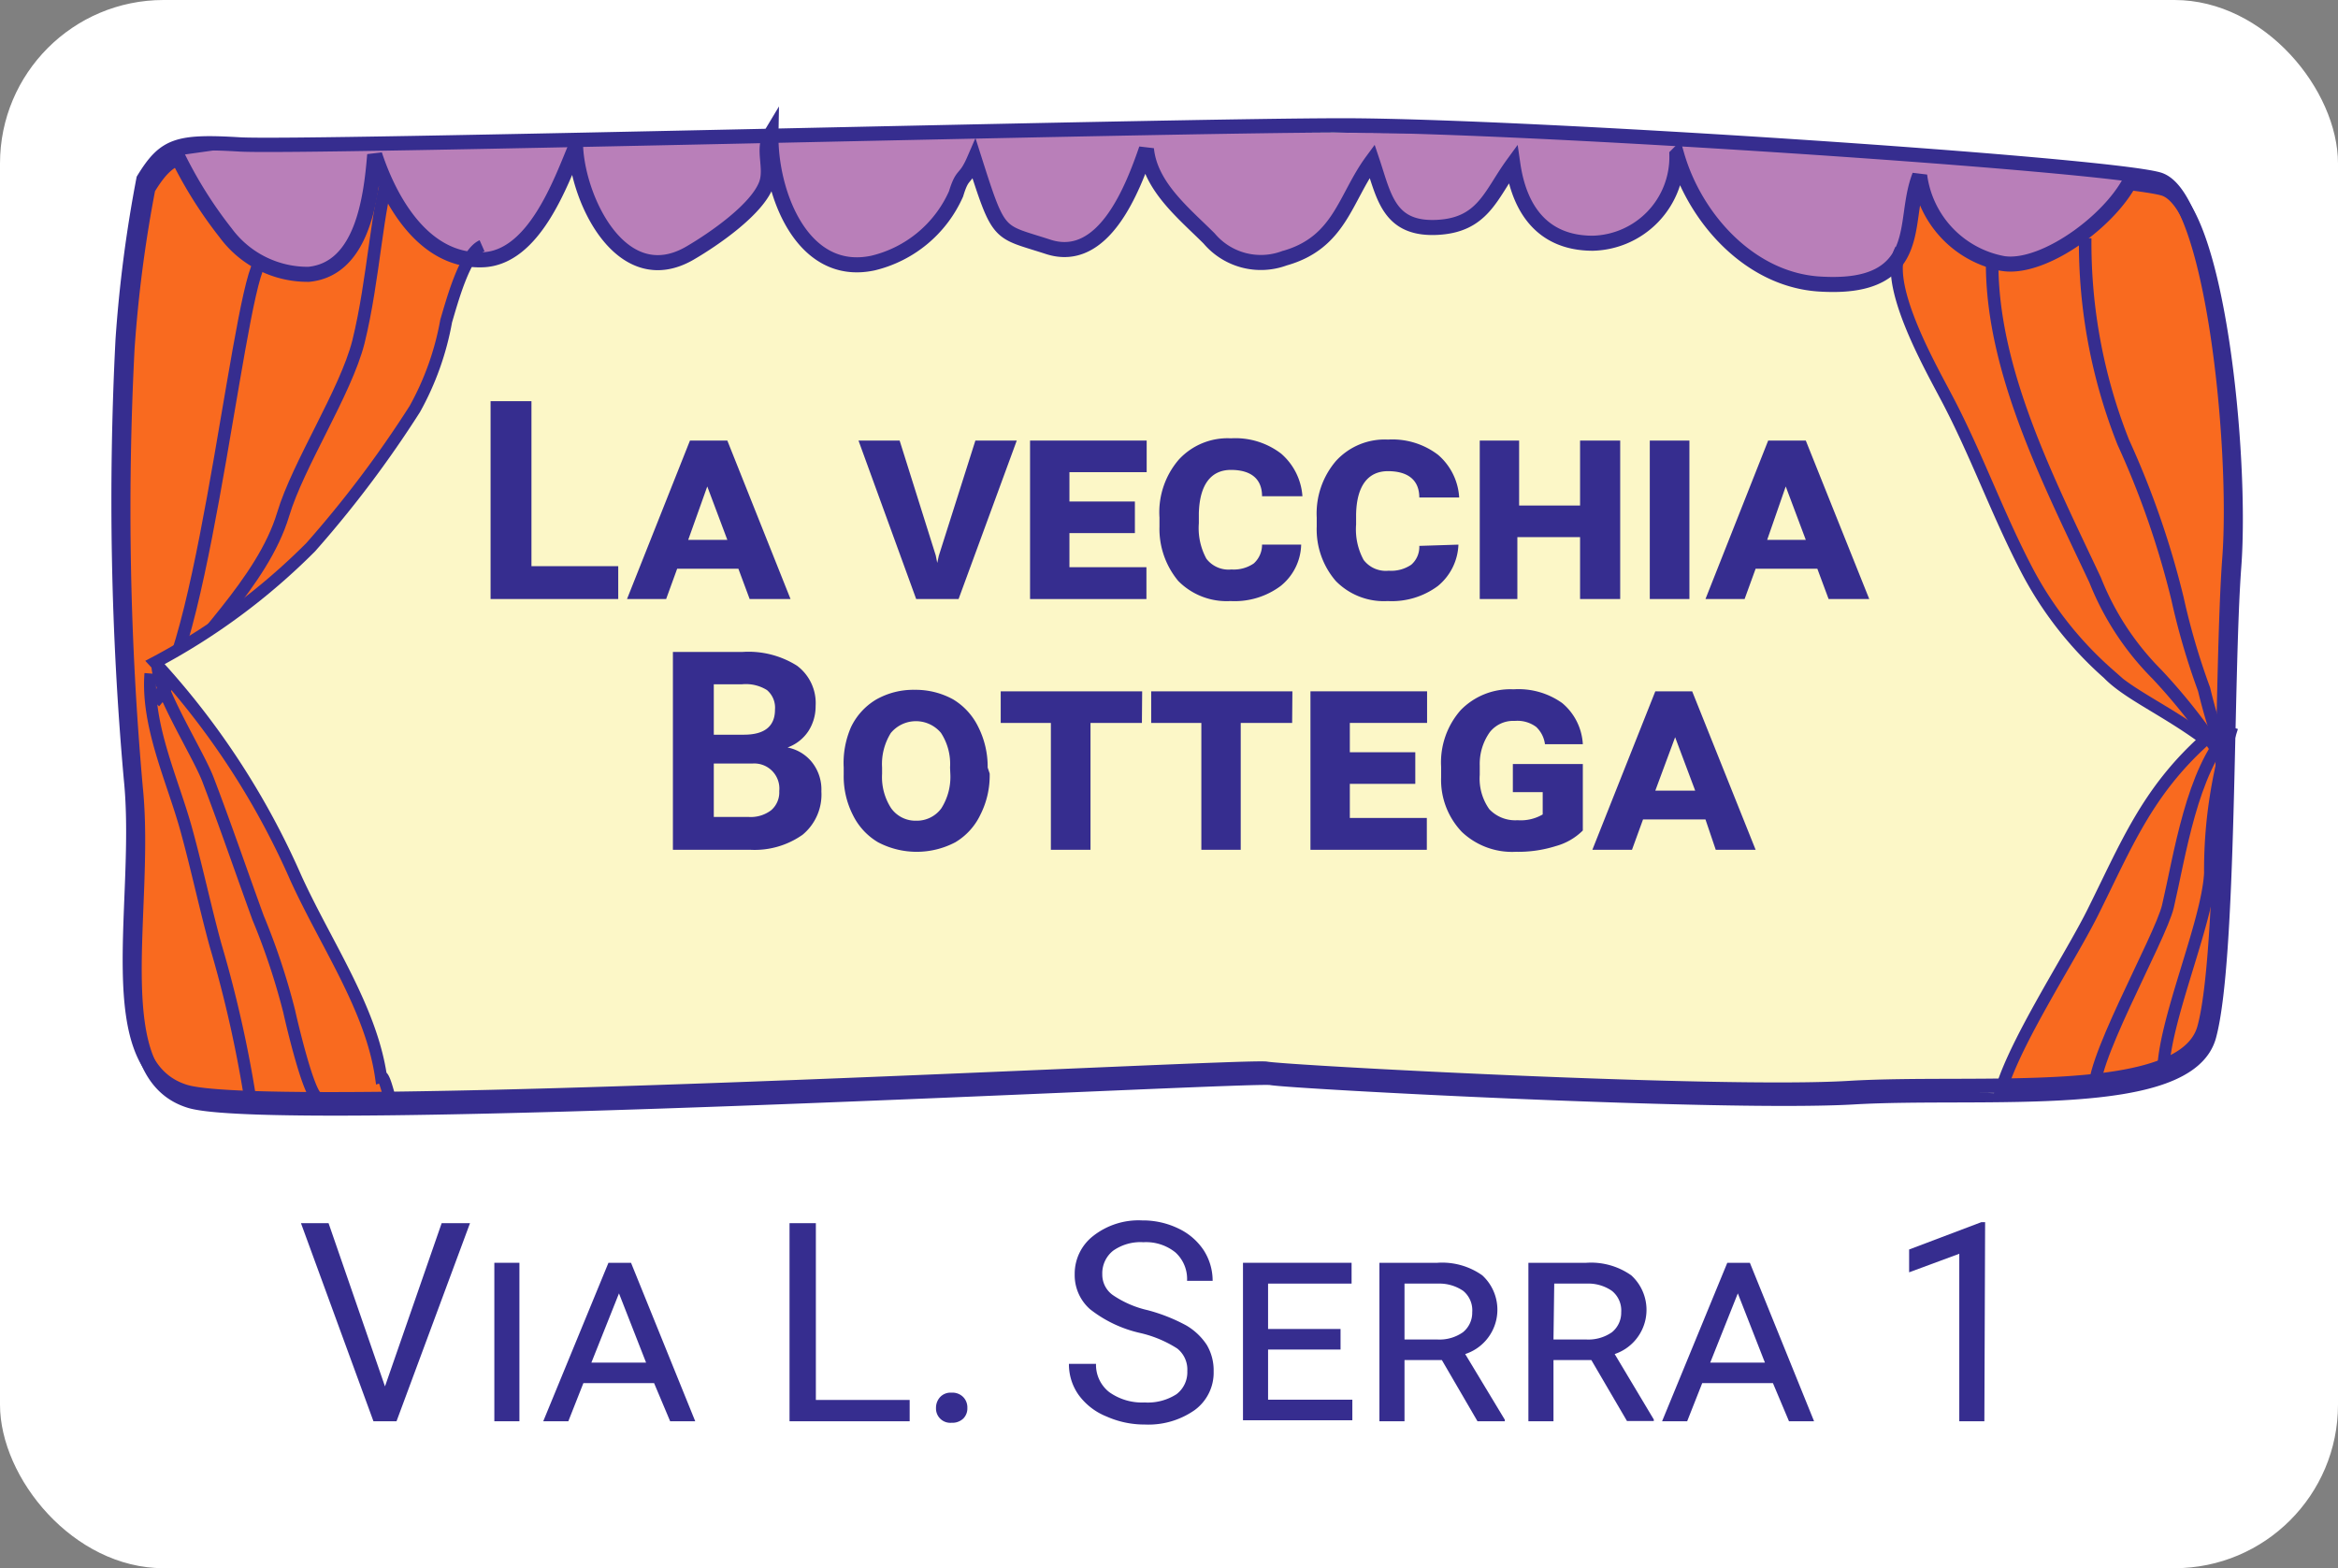 <svg xmlns="http://www.w3.org/2000/svg" viewBox="0 0 93.22 62.54"><rect x="0" y="0" width="93.22" height="62.54" fill="#808080" stroke="none"/><defs><style>.cls-1{fill:#fff;}.cls-2{fill:#f96a1f;}.cls-2,.cls-3,.cls-6,.cls-7,.cls-8{stroke:#362d8f;}.cls-2,.cls-8{stroke-width:0.57px;}.cls-3,.cls-6,.cls-7,.cls-8{fill:none;}.cls-3{stroke-width:0.5px;}.cls-4{fill:#fcf7c7;}.cls-5{fill:#b97fb9;}.cls-6{stroke-width:0.48px;}.cls-7{stroke-width:0.6px;}.cls-9{fill:#362d8f;}</style></defs><g id="insegna_1" data-name="insegna 1"><rect class="cls-1" width="93.22" height="62.54" rx="6.52"/><path class="cls-2" d="M5.91,7.52a52.79,52.79,0,0,0-.83,6.39,125.38,125.38,0,0,0,.33,17.51c.5,4.88-1.33,11.43,2.17,12.49s42.27-1.07,43.1-.92,18.07,1.07,23.23.77,13.34.61,14.17-2.44.67-14.31,1-18.73S88.41,8.13,86.25,7.52,60.91,5.39,53.75,5.39s-41.5.91-44,.76S6.75,6.15,5.91,7.52Z"/><path class="cls-3" d="M79.43,10.51c0,4.33,2.29,8.75,4.11,12.63A11.11,11.11,0,0,0,86,26.89a23.62,23.62,0,0,1,2.87,3.75"/><path class="cls-3" d="M83.14,9.5a21.55,21.55,0,0,0,1.52,8.14,34.81,34.81,0,0,1,2.16,6.23,27.86,27.86,0,0,0,1.06,3.62,22,22,0,0,0,.91,2.9"/><path class="cls-3" d="M15.54,6.89c-.5,1.2-.63,4.25-1.25,6.75-.51,2-2.4,4.87-3,6.87-.82,2.73-3.58,5.14-5,7.38"/><path class="cls-3" d="M10.5,10.36C9.64,10.27,8.21,25.75,6.16,28"/><path class="cls-4" d="M47.82,42.58,15.61,43.87c-.07.14-.29-1.15-.46-1.09-.44-2.73-2.18-5.26-3.4-7.93a31.19,31.19,0,0,0-5.6-8.59,25.73,25.73,0,0,0,6.2-4.6,43.41,43.41,0,0,0,4.15-5.51,11.07,11.07,0,0,0,1.25-3.51c.21-.7,3.18-6.13,3.89-6.44L50.81,5.11l24,1.52c-.71,1.32,2.07,7.7,2.75,9,1.18,2.24,2,4.61,3.19,6.86A14.4,14.4,0,0,0,84,26.69c.79.82,2.28,1.46,3.88,2.64-2.35,2.09-3.17,4.24-4.52,6.93-.95,1.89-3.3,5.47-3.7,7.34Z"/><path class="cls-5" d="M85.32,7c-.65,1.75-3.54,3.93-5.24,3.67A4.11,4.11,0,0,1,76.76,7.1c-.4,1-.29,2.11-.7,3-.56,1.27-2,1.41-3.26,1.34-2.8-.15-5-2.62-5.73-5.15a3.43,3.43,0,0,1-3.35,3.52c-2,0-2.93-1.35-3.18-3.15-.9,1.17-1.2,2.4-3.07,2.48s-2.08-1.26-2.54-2.65c-1.09,1.48-1.29,3.26-3.5,3.88a2.71,2.71,0,0,1-3-.79c-1-1-2.35-2.07-2.49-3.58C45.37,7.57,44.2,10.69,42,10,40,9.3,40,9.61,39,6.47c-.38.88-.46.48-.73,1.37A4.91,4.91,0,0,1,35,10.6c-2.85.61-4.11-2.85-4.07-5.13-.36.6.06,1.33-.18,2-.39,1-2.08,2.17-3,2.71-2.7,1.62-4.49-2-4.6-4.21-.6,1.47-1.67,4.42-3.69,4.5-2.35.09-3.71-2.34-4.32-4.19C15,7.94,14.68,10.8,12.52,11A4,4,0,0,1,9.23,9.39a16.7,16.7,0,0,1-2-3.21l3.63-.51s24.2-.43,30.23-.43,27,.11,29.69.34S85.32,7,85.32,7Z"/><path class="cls-6" d="M19.22,9.8c-.7.31-1.22,2.31-1.43,3a11.32,11.32,0,0,1-1.25,3.51,44.13,44.13,0,0,1-4.15,5.51,25.85,25.85,0,0,1-6.21,4.6A31.07,31.07,0,0,1,11.79,35c1.21,2.66,3,5.2,3.4,7.93.17-.06.39,1.23.46,1.08"/><path class="cls-6" d="M6.29,26.4c-.17.85,1.58,3.59,2,4.68.7,1.83,1.33,3.68,2,5.52a27.17,27.17,0,0,1,1.24,3.73c.13.59.77,3.28,1.12,3.44"/><path class="cls-6" d="M6,26.86c-.16,2.06.86,4.2,1.41,6.16.43,1.55.76,3.12,1.18,4.66a48.15,48.15,0,0,1,1.44,6.48"/><path class="cls-6" d="M79.71,43.77c.41-1.88,2.76-5.45,3.71-7.34,1.35-2.7,2.17-4.84,4.51-6.94-1.59-1.18-3.09-1.81-3.88-2.63a14.4,14.4,0,0,1-3.29-4.23c-1.16-2.24-2-4.62-3.19-6.85-.68-1.29-2.49-4.51-1.78-5.83"/><path class="cls-6" d="M88.91,29.14c-1.52,1.59-2,5-2.47,7-.29,1.27-3.37,6.66-2.87,7.51"/><path class="cls-6" d="M89,29a18.87,18.87,0,0,0-.88,5.82c-.1,2-1.89,6-1.87,8"/><path class="cls-7" d="M85.1,6.85c-.64,1.74-3.54,3.92-5.23,3.66A4.11,4.11,0,0,1,76.54,7c-.39,1-.28,2.11-.69,3-.57,1.26-2,1.4-3.26,1.33-2.8-.15-5-2.61-5.73-5.14a3.44,3.44,0,0,1-3.35,3.51c-2,0-2.93-1.35-3.19-3.15C59.43,7.77,59.13,9,57.25,9.07s-2.07-1.25-2.54-2.65c-1.09,1.48-1.28,3.26-3.5,3.88a2.7,2.7,0,0,1-3-.79c-1-1-2.35-2.07-2.5-3.57-.53,1.53-1.69,4.64-3.93,3.9-2-.65-1.93-.34-2.93-3.48-.38.88-.46.48-.73,1.37a4.86,4.86,0,0,1-3.31,2.76c-2.85.61-4.11-2.84-4.07-5.13-.36.6.06,1.34-.19,2-.38,1-2.08,2.17-3,2.71-2.71,1.62-4.49-2-4.6-4.21-.61,1.47-1.67,4.42-3.7,4.5-2.34.09-3.7-2.33-4.31-4.19-.14,1.7-.48,4.56-2.63,4.77A4.06,4.06,0,0,1,9,9.29a17,17,0,0,1-2-3.22"/><path class="cls-8" d="M5.72,7.15a53.22,53.22,0,0,0-.83,6.4,125.38,125.38,0,0,0,.33,17.51c.5,4.87-1.33,11.42,2.17,12.48s42.27-1.07,43.1-.92,18.07,1.08,23.23.77S87.06,44,87.89,41s.67-14.32,1-18.73S88.22,7.76,86.06,7.15,60.72,5,53.56,5s-41.5.91-44,.76S6.56,5.78,5.72,7.15Z"/></g><g id="testo_1" data-name="testo 1"><path class="cls-9" d="M15.35,55.29l2.26-6.51h1.13l-2.93,7.9h-.92L12,48.78H13.1Z"/><path class="cls-9" d="M20.71,56.68h-1V50.36h1Z"/><path class="cls-9" d="M26.08,55.16H23.26l-.6,1.52h-1l2.6-6.32h.9l2.56,6.32h-1Zm-2.5-.82h2.18l-1.08-2.76Z"/><path class="cls-9" d="M32.53,55.83h3.74v.85H31.48v-7.9h1.05Z"/><path class="cls-9" d="M37.32,56.15a.63.63,0,0,1,.16-.43.57.57,0,0,1,.46-.18.6.6,0,0,1,.47.18.59.59,0,0,1,.16.43.57.57,0,0,1-.16.42.63.63,0,0,1-.47.17.57.57,0,0,1-.62-.59Z"/><path class="cls-9" d="M45.46,53.16a5,5,0,0,1-2-.95,1.81,1.81,0,0,1-.61-1.39,1.91,1.91,0,0,1,.75-1.54,2.93,2.93,0,0,1,1.94-.61A3.25,3.25,0,0,1,47,49a2.47,2.47,0,0,1,1,.87,2.25,2.25,0,0,1,.35,1.21H47.33a1.43,1.43,0,0,0-.46-1.13,1.86,1.86,0,0,0-1.28-.41,1.89,1.89,0,0,0-1.21.34,1.15,1.15,0,0,0-.43.94,1,1,0,0,0,.41.82,4.05,4.05,0,0,0,1.4.61,6.92,6.92,0,0,1,1.54.61,2.47,2.47,0,0,1,.82.78,2,2,0,0,1,.27,1.05,1.85,1.85,0,0,1-.75,1.54,3.21,3.21,0,0,1-2,.58,3.7,3.7,0,0,1-1.52-.32A2.54,2.54,0,0,1,43,55.62a2.11,2.11,0,0,1-.38-1.23H43.7a1.38,1.38,0,0,0,.53,1.13,2.25,2.25,0,0,0,1.41.41,2.11,2.11,0,0,0,1.27-.33,1.1,1.1,0,0,0,.43-.92,1.07,1.07,0,0,0-.4-.9A4.66,4.66,0,0,0,45.46,53.16Z"/><path class="cls-9" d="M53.45,53.82H50.56v2h3.36v.82H49.56V50.36h4.33v.83H50.56V53h2.89Z"/><path class="cls-9" d="M57.49,54.24H56v2.44H55V50.36h2.31a2.77,2.77,0,0,1,1.79.5A1.86,1.86,0,0,1,58.42,54L60,56.62v.06H58.91ZM56,53.42h1.33a1.62,1.62,0,0,0,1-.29,1,1,0,0,0,.37-.8,1,1,0,0,0-.36-.85,1.68,1.68,0,0,0-1-.29H56Z"/><path class="cls-9" d="M63.45,54.24H61.94v2.44h-1V50.36h2.31a2.78,2.78,0,0,1,1.79.5A1.86,1.86,0,0,1,64.38,54l1.56,2.61v.06H64.87Zm-1.51-.82h1.33a1.64,1.64,0,0,0,1-.29,1,1,0,0,0,.37-.8,1,1,0,0,0-.37-.85,1.65,1.65,0,0,0-1-.29h-1.3Z"/><path class="cls-9" d="M70.69,55.16H67.87l-.6,1.52h-1l2.6-6.32h.9l2.56,6.32h-1Zm-2.5-.82h2.18l-1.08-2.76Z"/><path class="cls-9" d="M79.12,56.68h-1V50l-2,.74v-.91L79,48.74h.15Z"/><path class="cls-9" d="M21.19,22.58h3.46v1.31H19.56V16h1.63Z"/><path class="cls-9" d="M29.44,22.68H27l-.44,1.21H25l2.51-6.32H29l2.52,6.32H29.89Zm-2-1.15H29l-.8-2.13Z"/><path class="cls-9" d="M37.31,22.15l.06.3.06-.28,1.46-4.6h1.65l-2.32,6.32H36.53l-2.3-6.32h1.64Z"/><path class="cls-9" d="M45.25,21.26H42.64v1.36h3.07v1.27H41.07V17.57h4.65v1.26H42.64V20h2.61Z"/><path class="cls-9" d="M51.88,21.72a2.18,2.18,0,0,1-.82,1.65,3.07,3.07,0,0,1-2,.6,2.71,2.71,0,0,1-2.08-.8A3.25,3.25,0,0,1,46.23,21v-.36A3.22,3.22,0,0,1,47,18.33a2.64,2.64,0,0,1,2.08-.85,3,3,0,0,1,2,.61,2.47,2.47,0,0,1,.85,1.7H50.32c0-.7-.45-1.05-1.24-1.05s-1.25.58-1.28,1.73v.4a2.55,2.55,0,0,0,.3,1.41,1.11,1.11,0,0,0,1,.43,1.41,1.41,0,0,0,.89-.24,1,1,0,0,0,.33-.75Z"/><path class="cls-9" d="M58.15,21.72a2.24,2.24,0,0,1-.82,1.65,3.08,3.08,0,0,1-2,.6,2.68,2.68,0,0,1-2.07-.8A3.15,3.15,0,0,1,52.5,21v-.36a3.22,3.22,0,0,1,.77-2.26,2.63,2.63,0,0,1,2.07-.85,3,3,0,0,1,2,.61,2.43,2.43,0,0,1,.84,1.7H56.59c0-.7-.46-1.05-1.25-1.05s-1.25.58-1.27,1.73v.4a2.55,2.55,0,0,0,.3,1.41,1.11,1.11,0,0,0,1,.43,1.42,1.42,0,0,0,.9-.24.94.94,0,0,0,.32-.75Z"/><path class="cls-9" d="M64.6,23.89H63V21.42h-2.5v2.47H59V17.57h1.57v2.59H63V17.57H64.6Z"/><path class="cls-9" d="M67.36,23.89H65.78V17.57h1.58Z"/><path class="cls-9" d="M72.46,22.68H70l-.44,1.21H68l2.5-6.32H72l2.53,6.32H72.91Zm-2-1.15H72l-.8-2.13Z"/><path class="cls-9" d="M26.83,33.89V26H29.6a3.62,3.62,0,0,1,2.18.55,1.86,1.86,0,0,1,.74,1.61,1.82,1.82,0,0,1-.29,1,1.68,1.68,0,0,1-.83.65,1.65,1.65,0,0,1,1,.62,1.75,1.75,0,0,1,.35,1.13A2.08,2.08,0,0,1,32,33.29a3.32,3.32,0,0,1-2.08.6Zm1.63-4.59h1.2c.83,0,1.24-.34,1.24-1a.92.92,0,0,0-.32-.78,1.59,1.59,0,0,0-1-.23H28.46Zm0,1.15v2.13h1.39a1.34,1.34,0,0,0,.9-.27.94.94,0,0,0,.32-.76A1,1,0,0,0,30,30.45Z"/><path class="cls-9" d="M39.46,30.85a3.45,3.45,0,0,1-.37,1.64,2.55,2.55,0,0,1-1,1.1,3.31,3.31,0,0,1-3.08,0,2.58,2.58,0,0,1-1-1.08,3.4,3.4,0,0,1-.37-1.62v-.28A3.57,3.57,0,0,1,33.93,29a2.57,2.57,0,0,1,1-1.1,3,3,0,0,1,1.54-.39,3.1,3.1,0,0,1,1.53.38,2.61,2.61,0,0,1,1,1.09,3.53,3.53,0,0,1,.38,1.63Zm-1.58-.24a2.27,2.27,0,0,0-.36-1.38,1.3,1.3,0,0,0-2,0,2.34,2.34,0,0,0-.35,1.38v.25a2.28,2.28,0,0,0,.36,1.37,1.19,1.19,0,0,0,1,.5,1.21,1.21,0,0,0,1-.49,2.34,2.34,0,0,0,.36-1.4Z"/><path class="cls-9" d="M45.53,28.83H43.48v5.06H41.9V28.83h-2V27.57h5.64Z"/><path class="cls-9" d="M51.52,28.83H49.47v5.06H47.9V28.83h-2V27.57h5.63Z"/><path class="cls-9" d="M56.43,31.26H53.82v1.36h3.07v1.27H52.25V27.57H56.9v1.26H53.82V30h2.61Z"/><path class="cls-9" d="M63.11,33.12a2.44,2.44,0,0,1-1.07.62,5,5,0,0,1-1.6.23,2.91,2.91,0,0,1-2.15-.79A3,3,0,0,1,57.46,31v-.42a3.15,3.15,0,0,1,.78-2.26,2.76,2.76,0,0,1,2.11-.83,3,3,0,0,1,1.94.55,2.3,2.3,0,0,1,.82,1.64H61.6a1.14,1.14,0,0,0-.35-.69,1.25,1.25,0,0,0-.85-.24,1.19,1.19,0,0,0-1,.45A2.18,2.18,0,0,0,59,30.53v.37a2.11,2.11,0,0,0,.38,1.37,1.42,1.42,0,0,0,1.13.44,1.73,1.73,0,0,0,1-.23v-.89H60.32V30.47h2.79Z"/><path class="cls-9" d="M68,32.68H65.51l-.44,1.21H63.49L66,27.57h1.47L70,33.89H68.41Zm-2-1.15h1.59l-.8-2.13Z"/></g></svg>